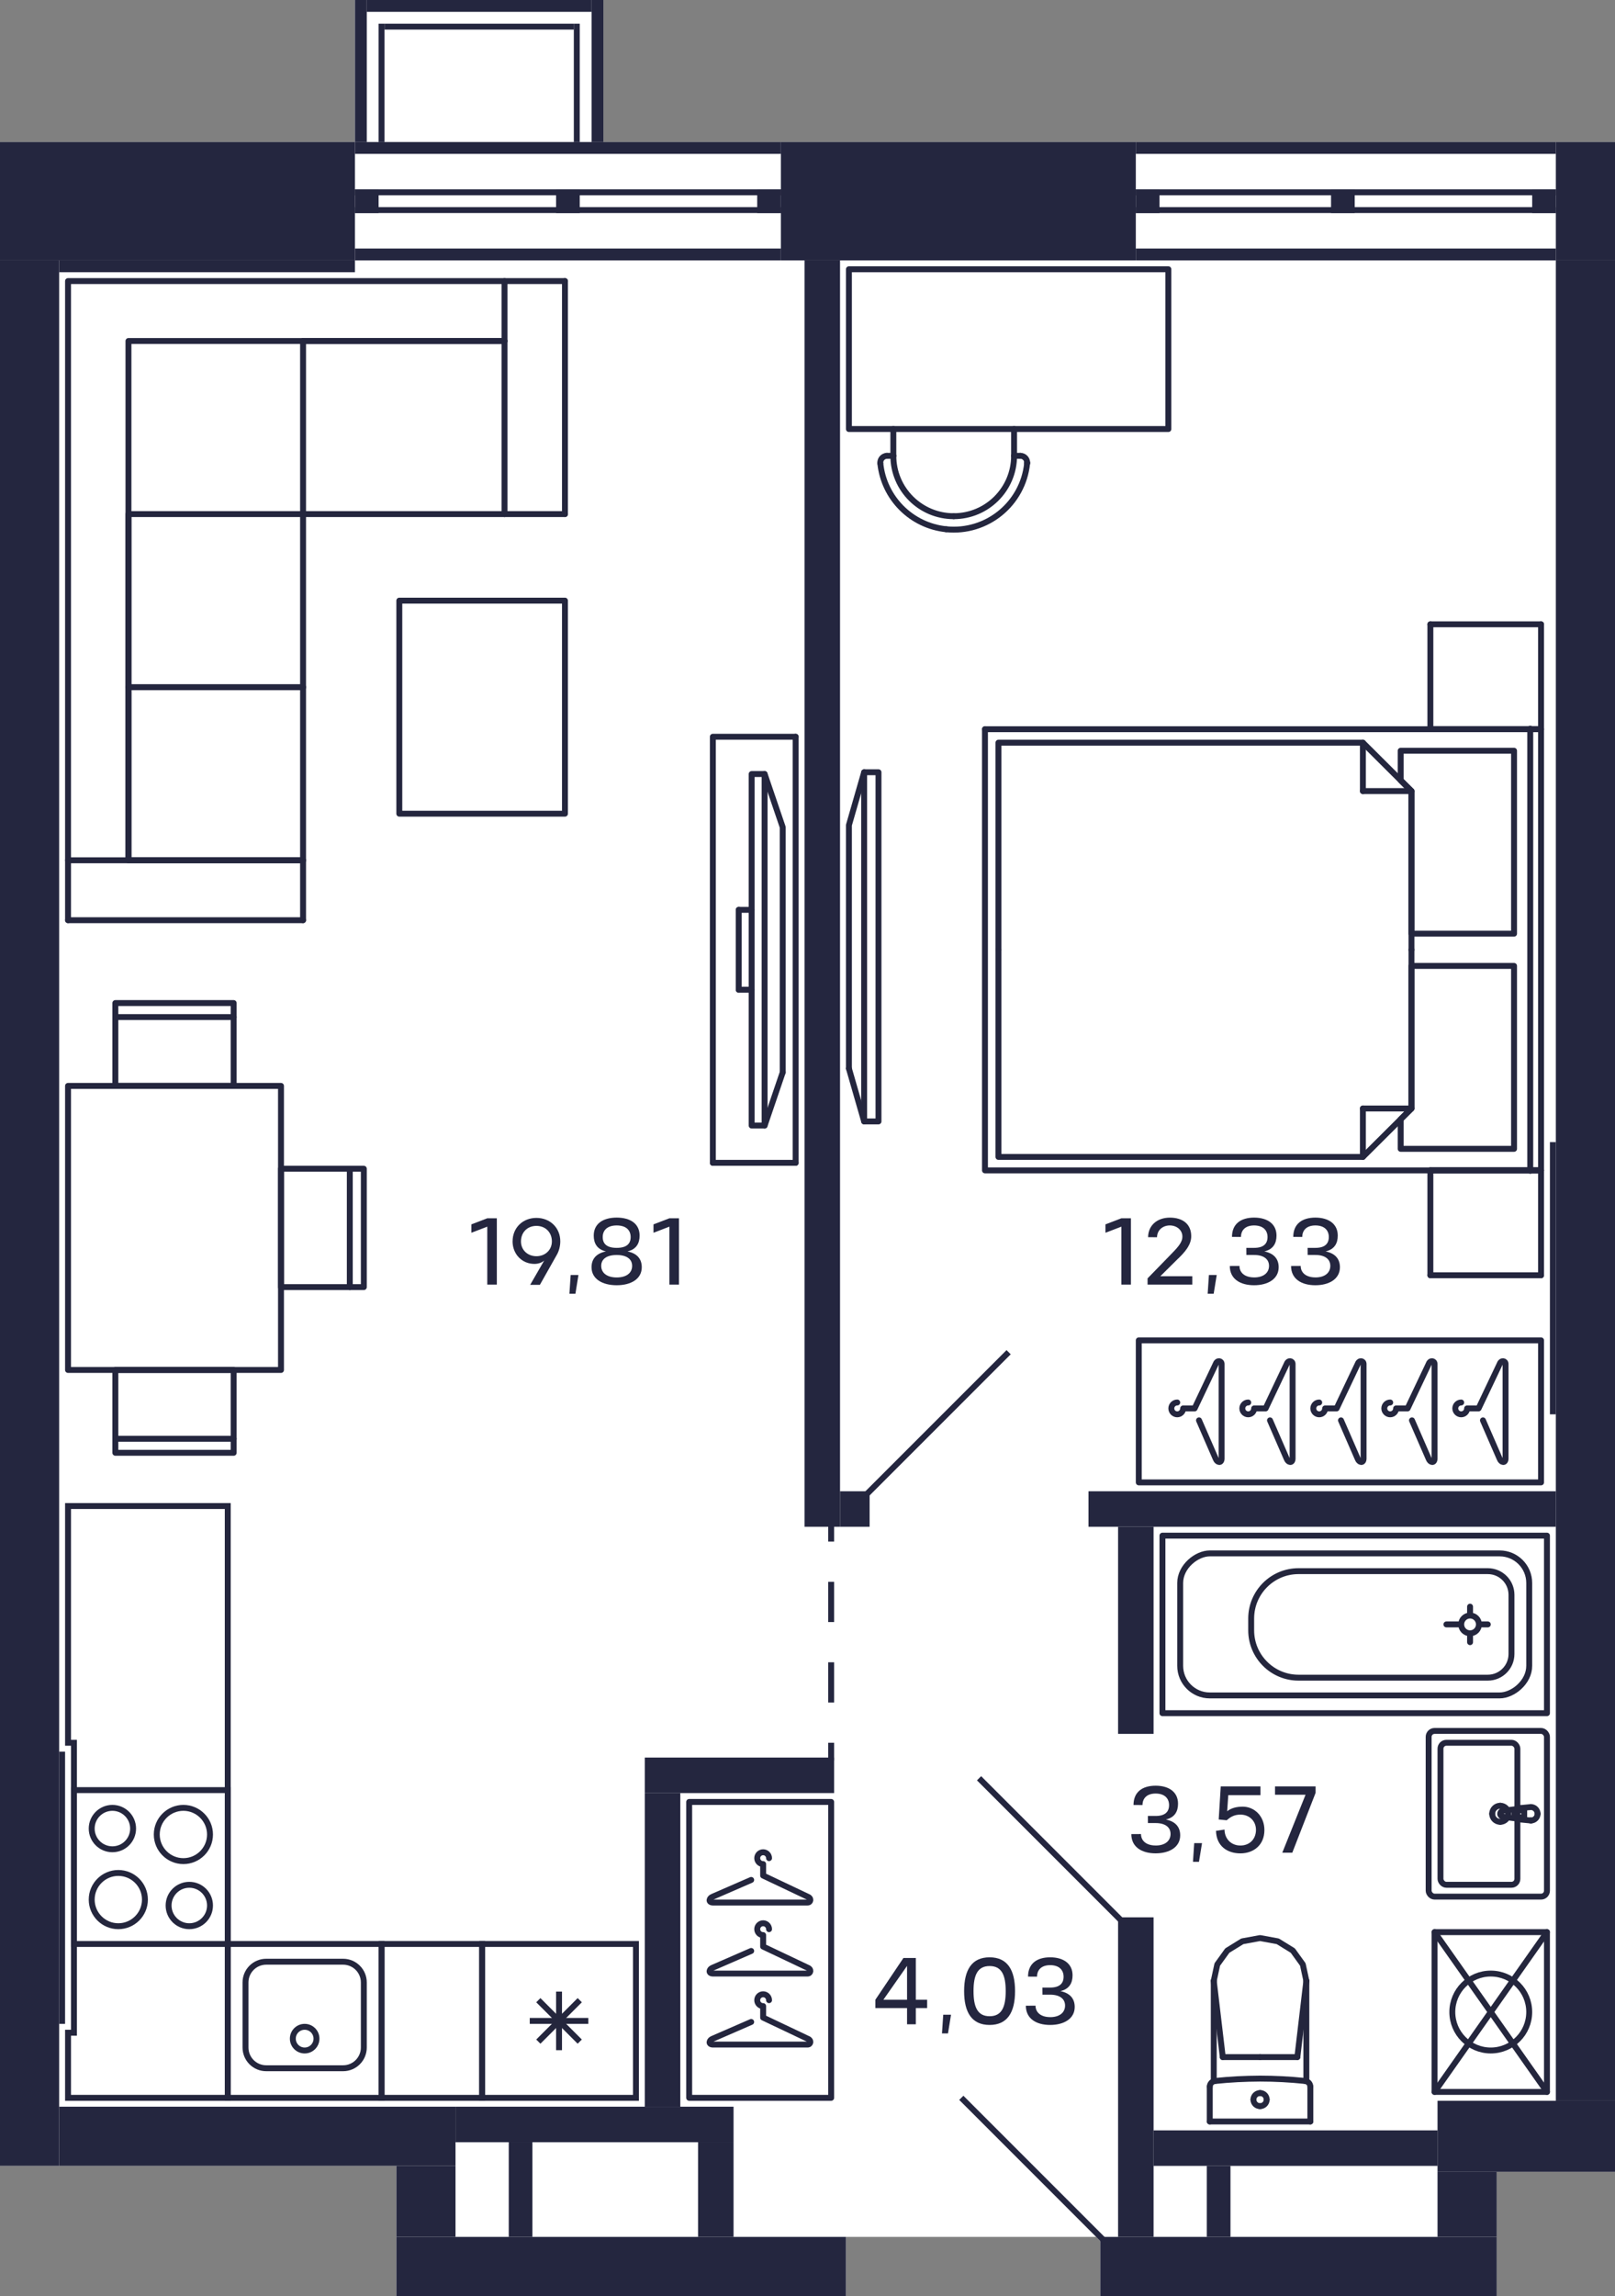 <?xml version="1.0" encoding="UTF-8"?>
<svg xmlns="http://www.w3.org/2000/svg" width="546" height="776" viewBox="0 0 546 776">
  <rect x="0" y="0" width="546" height="776" fill="#808080" stroke="none"/>
  <defs>
    <style>
      .cls-1, .cls-2 {
        stroke: #24263d;
      }

      .cls-1, .cls-2, .cls-3, .cls-4, .cls-5 {
        fill: none;
        stroke-width: 2px;
      }

      .cls-1, .cls-3 {
        stroke-linecap: round;
        stroke-linejoin: round;
      }

      .cls-2, .cls-4, .cls-5 {
        stroke-miterlimit: 10;
      }

      .cls-6 {
        fill: #24263d;
      }

      .cls-6, .cls-7, .cls-8 {
        stroke-width: 0px;
      }

      .cls-3 {
        stroke: #24263e;
      }

      .cls-7 {
        fill: #fff;
      }

      .cls-8 {
        fill: #24263f;
      }

      .cls-4 {
        stroke-dasharray: 0 0 13.6 13.6;
      }

      .cls-4, .cls-5 {
        stroke: #24263f;
      }
    </style>
  </defs>
  <g id="Layer_1" data-name="Layer 1">
    <path class="cls-7" d="M526,48h20v686h-40v42h-134v-18.59l-1.41-1.41h-84.59v20h-152v-44H0V48h120V0h84v48h322Z"/>
  </g>
  <g id="C-2-2_11fl_9">
    <g id="m-9" data-name="m">
      <g>
        <rect class="cls-3" x="385" y="453" width="136" height="48"/>
        <path class="cls-3" d="M501.36,480.04l5.64,12.96c.47,1.31,1.94,1.63,2,0v-32c0-1.15-1.51-1.4-2,0l-7.12,15h-3.88c0,1.1-.9,2-2,2s-2-.9-2-2,.9-2,2-2"/>
        <path class="cls-3" d="M477.36,480.04l5.64,12.96c.47,1.31,1.94,1.63,2,0v-32c0-1.15-1.51-1.4-2,0l-7.12,15h-3.88c0,1.1-.9,2-2,2s-2-.9-2-2,.9-2,2-2"/>
        <path class="cls-3" d="M453.36,480.04l5.64,12.96c.47,1.31,1.94,1.63,2,0v-32c0-1.15-1.51-1.4-2,0l-7.12,15h-3.88c0,1.1-.9,2-2,2s-2-.9-2-2,.9-2,2-2"/>
        <path class="cls-3" d="M429.36,480.04l5.64,12.96c.47,1.31,1.94,1.63,2,0v-32c0-1.15-1.51-1.4-2,0l-7.12,15h-3.88c0,1.1-.9,2-2,2s-2-.9-2-2,.9-2,2-2"/>
        <path class="cls-3" d="M405.36,480.04l5.64,12.96c.47,1.31,1.94,1.63,2,0v-32c0-1.15-1.51-1.4-2,0l-7.12,15h-3.88c0,1.1-.9,2-2,2s-2-.9-2-2,.9-2,2-2"/>
      </g>
      <g>
        <path class="cls-3" d="M322.43,174.46c-11.27,0-20.41-9.14-20.41-20.41"/>
        <path class="cls-3" d="M342.84,154.05c0,11.27-9.14,20.41-20.41,20.41"/>
        <line class="cls-3" x1="302.02" y1="154.05" x2="302.02" y2="145"/>
        <line class="cls-3" x1="342.84" y1="145" x2="342.84" y2="154.05"/>
        <path class="cls-3" d="M299.68,154.07c.08,0,.16-.01.24-.01"/>
        <path class="cls-3" d="M297.62,156.6c-.13-1.27.79-2.4,2.06-2.53"/>
        <line class="cls-3" x1="299.92" y1="154.05" x2="302.02" y2="154.05"/>
        <path class="cls-3" d="M347.26,156.36c0,.08,0,.16-.01.24"/>
        <path class="cls-3" d="M344.95,154.05c1.28,0,2.31,1.03,2.31,2.31"/>
        <line class="cls-3" x1="342.84" y1="154.05" x2="344.95" y2="154.05"/>
        <path class="cls-3" d="M319.89,178.87c-11.76-1.21-21.06-10.51-22.27-22.27"/>
        <path class="cls-3" d="M319.89,178.87c13.7,1.41,25.95-8.56,27.36-22.27"/>
        <polyline class="cls-3" points="287 145 395 145 395 91 287 91 287 145"/>
      </g>
      <g>
        <line class="cls-3" x1="477.19" y1="267.36" x2="460.77" y2="267.36"/>
        <line class="cls-3" x1="460.77" y1="251" x2="460.77" y2="267.36"/>
        <polyline class="cls-3" points="477.19 321 477.19 267.36 460.77 251 337.56 251 337.56 321"/>
        <line class="cls-3" x1="477.19" y1="374.64" x2="460.77" y2="374.64"/>
        <line class="cls-3" x1="460.77" y1="391" x2="460.77" y2="374.64"/>
        <polyline class="cls-3" points="337.56 321 337.56 391 460.77 391 477.19 374.64 477.19 321"/>
        <polyline class="cls-3" points="477.19 315.55 511.87 315.55 511.87 253.73 473.54 253.73 473.54 263.73 477.19 267.36 477.19 315.55"/>
        <polyline class="cls-3" points="477.19 374.64 473.54 378.27 473.54 388.27 511.87 388.27 511.87 326.45 477.19 326.45 477.19 374.64"/>
        <line class="cls-3" x1="483.58" y1="211" x2="521" y2="211"/>
        <line class="cls-3" x1="483.58" y1="211" x2="483.58" y2="246.45"/>
        <line class="cls-3" x1="483.58" y1="246.45" x2="521" y2="246.45"/>
        <line class="cls-3" x1="521" y1="246.45" x2="521" y2="211"/>
        <line class="cls-3" x1="483.58" y1="395.55" x2="521" y2="395.55"/>
        <line class="cls-3" x1="483.58" y1="395.55" x2="483.58" y2="431"/>
        <line class="cls-3" x1="483.58" y1="431" x2="521" y2="431"/>
        <line class="cls-3" x1="521" y1="431" x2="521" y2="395.55"/>
        <line class="cls-3" x1="483.58" y1="246.45" x2="521" y2="246.45"/>
        <line class="cls-3" x1="521" y1="395.55" x2="483.58" y2="395.55"/>
        <polyline class="cls-3" points="521 395.55 333 395.55 333 246.45"/>
        <line class="cls-3" x1="333" y1="246.45" x2="521" y2="246.45"/>
        <line class="cls-3" x1="521" y1="246.45" x2="521" y2="395.55"/>
        <line class="cls-3" x1="517.35" y1="395.73" x2="517.35" y2="246.27"/>
      </g>
      <g>
        <polyline class="cls-3" points="297 261 297 379 292.15 379 292.15 261 297 261"/>
        <line class="cls-3" x1="287" y1="361.12" x2="292.15" y2="379"/>
        <polyline class="cls-3" points="287 361.12 287 278.88 292.15 261"/>
      </g>
      <g>
        <line class="cls-3" x1="254.12" y1="307.5" x2="249.75" y2="307.5"/>
        <line class="cls-3" x1="264.63" y1="362.4" x2="258.5" y2="380.4"/>
        <polyline class="cls-3" points="264.63 362.4 264.63 279.6 258.5 261.6"/>
        <polyline class="cls-3" points="254.12 261.6 254.12 380.4 258.5 380.4 258.5 261.6 254.12 261.6"/>
        <line class="cls-3" x1="269" y1="393" x2="241" y2="393"/>
        <polyline class="cls-3" points="241 393 241 249 269 249"/>
        <line class="cls-3" x1="269" y1="249" x2="269" y2="393"/>
        <line class="cls-3" x1="249.75" y1="307.5" x2="249.75" y2="334.5"/>
        <line class="cls-3" x1="254.12" y1="334.5" x2="249.75" y2="334.5"/>
      </g>
      <g>
        <polyline class="cls-3" points="102.46 311 102.46 290.75 23 290.75"/>
        <line class="cls-3" x1="191" y1="173.75" x2="170.57" y2="173.75"/>
        <line class="cls-3" x1="170.57" y1="173.75" x2="170.57" y2="95"/>
        <polyline class="cls-3" points="102.46 290.75 43.43 290.75 43.43 232.25 102.46 232.25"/>
        <polyline class="cls-3" points="102.46 232.25 43.43 232.25 43.43 173.75 102.46 173.75"/>
        <line class="cls-3" x1="102.46" y1="115.25" x2="170.57" y2="115.25"/>
        <line class="cls-3" x1="102.46" y1="115.25" x2="102.46" y2="173.75"/>
        <line class="cls-3" x1="170.57" y1="173.75" x2="102.46" y2="173.75"/>
        <polyline class="cls-3" points="102.46 173.75 102.46 232.25 102.46 290.75"/>
        <line class="cls-3" x1="23" y1="311" x2="102.46" y2="311"/>
        <line class="cls-3" x1="191" y1="95" x2="191" y2="173.75"/>
        <polyline class="cls-3" points="191 95 23 95 23 311"/>
        <polyline class="cls-3" points="170.57 115.25 43.43 115.25 43.43 290.75"/>
      </g>
      <polyline class="cls-3" points="135 275 135 203 191 203 191 275 135 275 135 203 191 203"/>
      <g>
        <g>
          <line class="cls-3" x1="79" y1="343.74" x2="39" y2="343.74"/>
          <polyline class="cls-3" points="79 367 39 367 39 339 79 339 79 367"/>
        </g>
        <g>
          <line class="cls-3" x1="79" y1="486.26" x2="39" y2="486.26"/>
          <polyline class="cls-3" points="79 463 39 463 39 491 79 491 79 463"/>
        </g>
        <g>
          <line class="cls-3" x1="118.26" y1="435" x2="118.26" y2="395"/>
          <polyline class="cls-3" points="95 435 95 395 123 395 123 435 95 435"/>
        </g>
        <rect class="cls-3" x="23" y="367" width="72" height="96" transform="translate(118 830) rotate(180)"/>
      </g>
      <g>
        <rect class="cls-3" x="233" y="609" width="48" height="100"/>
        <path class="cls-3" d="M253.96,683.36l-12.96,5.64c-1.31.47-1.63,1.94,0,2h32c1.15,0,1.4-1.51,0-2l-15-7.12v-3.88c-1.1,0-2-.9-2-2s.9-2,2-2,2,.9,2,2"/>
        <path class="cls-3" d="M253.96,659.36l-12.96,5.64c-1.31.47-1.63,1.94,0,2h32c1.15,0,1.4-1.51,0-2l-15-7.12v-3.88c-1.1,0-2-.9-2-2s.9-2,2-2,2,.9,2,2"/>
        <path class="cls-3" d="M253.96,635.36l-12.96,5.64c-1.31.47-1.63,1.94,0,2h32c1.15,0,1.4-1.51,0-2l-15-7.12v-3.88c-1.1,0-2-.9-2-2s.9-2,2-2,2,.9,2,2"/>
      </g>
    </g>
    <g id="sant-9" data-name="sant">
      <g>
        <path class="cls-6" d="M76,606v50H26v-50h50M78,604H24v54h54v-54h0Z"/>
        <path class="cls-6" d="M38,612c3.31,0,6,2.69,6,6s-2.69,6-6,6-6-2.69-6-6,2.69-6,6-6M38,610c-4.42,0-8,3.58-8,8s3.58,8,8,8,8-3.58,8-8-3.58-8-8-8h0Z"/>
        <path class="cls-6" d="M64,638c3.31,0,6,2.69,6,6s-2.69,6-6,6-6-2.69-6-6,2.69-6,6-6M64,636c-4.42,0-8,3.58-8,8s3.58,8,8,8,8-3.58,8-8-3.58-8-8-8h0Z"/>
        <path class="cls-6" d="M40,634c4.41,0,8,3.59,8,8s-3.59,8-8,8-8-3.59-8-8,3.59-8,8-8M40,632c-5.52,0-10,4.48-10,10s4.48,10,10,10,10-4.48,10-10-4.48-10-10-10h0Z"/>
        <path class="cls-6" d="M62,612c4.41,0,8,3.59,8,8s-3.59,8-8,8-8-3.59-8-8,3.59-8,8-8M62,610c-5.52,0-10,4.48-10,10s4.48,10,10,10,10-4.48,10-10-4.48-10-10-10h0Z"/>
      </g>
      <g>
        <path class="cls-6" d="M128,658v50h-50v-50h50M130,656h-54v54h54v-54h0Z"/>
        <path class="cls-6" d="M116,664c3.31,0,6,2.69,6,6v22c0,3.31-2.69,6-6,6h-26c-3.31,0-6-2.69-6-6v-22c0-3.31,2.69-6,6-6h26M116,662h-26c-4.42,0-8,3.58-8,8v22c0,4.42,3.58,8,8,8h26c4.42,0,8-3.58,8-8v-22c0-4.42-3.58-8-8-8h0Z"/>
        <circle class="cls-2" cx="103" cy="689" r="4"/>
      </g>
      <g>
        <path class="cls-6" d="M214,658v50h-50v-50h50M216,656h-54v54h54v-54h0Z"/>
        <line class="cls-2" x1="196" y1="676" x2="182" y2="690"/>
        <line class="cls-2" x1="196" y1="690" x2="182" y2="676"/>
        <line class="cls-2" x1="198.9" y1="683" x2="179.1" y2="683"/>
        <line class="cls-2" x1="189" y1="692.9" x2="189" y2="673.1"/>
      </g>
      <path class="cls-6" d="M162,658v50h-32v-50h32M164,656h-36v54h36v-54h0Z"/>
      <g>
        <line class="cls-1" x1="426" y1="695.23" x2="413.39" y2="695.23"/>
        <line class="cls-1" x1="409" y1="717" x2="409" y2="705.27"/>
        <polyline class="cls-1" points="410.35 669.46 411.54 663.93 414.93 659.23 420.01 656.1 426 655 431.99 656.1 437.07 659.23 440.46 663.93 441.65 669.46"/>
        <line class="cls-1" x1="443" y1="717" x2="443" y2="705.27"/>
        <polyline class="cls-1" points="409 705.27 409.03 704.91 409.13 704.56 409.29 704.24 409.5 703.95 409.77 703.71 410.07 703.51 410.41 703.38 410.76 703.31"/>
        <line class="cls-1" x1="441.65" y1="703.4" x2="441.65" y2="669.46"/>
        <polyline class="cls-1" points="410.76 703.31 414.56 702.96 418.36 702.71 422.18 702.56 425.99 702.5 429.81 702.55 433.62 702.7 437.42 702.95 441.22 703.3"/>
        <line class="cls-1" x1="410.35" y1="669.5" x2="413.39" y2="695.23"/>
        <line class="cls-1" x1="441.65" y1="669.5" x2="438.61" y2="695.23"/>
        <line class="cls-1" x1="426" y1="695.23" x2="438.61" y2="695.23"/>
        <line class="cls-1" x1="410.35" y1="703.38" x2="410.35" y2="669.46"/>
        <polyline class="cls-1" points="441.22 703.3 441.58 703.37 441.92 703.51 442.22 703.7 442.49 703.94 442.71 704.23 442.87 704.56 442.97 704.91 443 705.27"/>
        <line class="cls-1" x1="409" y1="717" x2="443" y2="717"/>
        <path class="cls-1" d="M426,707.38c1.24,0,2.24.99,2.24,2.21"/>
        <path class="cls-1" d="M423.76,709.6c0-1.22,1-2.21,2.24-2.21"/>
        <path class="cls-1" d="M426,711.81c-1.24,0-2.24-.99-2.24-2.21"/>
        <path class="cls-1" d="M428.24,709.6c0,1.22-1,2.21-2.24,2.21"/>
      </g>
      <g>
        <g>
          <path class="cls-1" d="M513.75,611.1c-.31.03-.6.13-.86.3"/>
          <line class="cls-1" x1="513.75" y1="611.1" x2="517.56" y2="610.73"/>
          <path class="cls-1" d="M512.32,614.04c.15.23.34.43.57.57"/>
          <path class="cls-1" d="M512.89,611.39c-.89.57-1.14,1.76-.57,2.64"/>
          <path class="cls-1" d="M512.72,613c0,.68.55,1.23,1.23,1.23"/>
          <path class="cls-1" d="M513.95,611.77c-.68,0-1.23.55-1.23,1.23"/>
          <polyline class="cls-1" points="513.95 614.23 515.3 614.23 515.3 611.77"/>
          <line class="cls-1" x1="515.3" y1="611.77" x2="513.95" y2="611.77"/>
          <path class="cls-1" d="M519.83,613c0-1.25-1.02-2.27-2.27-2.27"/>
          <path class="cls-1" d="M517.56,615.27c1.25,0,2.27-1.02,2.27-2.27"/>
          <path class="cls-1" d="M507.21,613.13c.06.46.42.82.88.88"/>
          <path class="cls-1" d="M508.09,611.99c-.56.07-.95.58-.88,1.13"/>
          <line class="cls-1" x1="512.89" y1="614.61" x2="508.09" y2="614.01"/>
          <path class="cls-1" d="M512.89,614.61c.26.17.56.27.86.3"/>
          <line class="cls-1" x1="517.56" y1="615.27" x2="513.75" y2="614.9"/>
          <line class="cls-1" x1="508.09" y1="611.99" x2="512.89" y2="611.39"/>
          <line class="cls-1" x1="513.75" y1="611.1" x2="513.75" y2="611.1"/>
          <line class="cls-1" x1="508.09" y1="611.99" x2="508.09" y2="611.99"/>
          <line class="cls-1" x1="512.89" y1="614.61" x2="512.89" y2="614.61"/>
          <line class="cls-1" x1="517.56" y1="615.27" x2="517.56" y2="615.27"/>
          <path class="cls-1" d="M507.2,610.28c-1.5,0-2.72,1.22-2.72,2.72"/>
          <path class="cls-1" d="M509.92,613c0-1.5-1.22-2.72-2.72-2.72"/>
          <path class="cls-1" d="M507.2,615.72c1.5,0,2.72-1.22,2.72-2.72"/>
          <path class="cls-1" d="M504.48,613c0,1.5,1.22,2.72,2.72,2.72"/>
        </g>
        <rect class="cls-1" x="483" y="585" width="40" height="56" rx="2" ry="2"/>
        <rect class="cls-1" x="487" y="589" width="26" height="48" rx="2" ry="2"/>
      </g>
      <g>
        <rect class="cls-1" x="485" y="653" width="38" height="54"/>
        <circle class="cls-1" cx="504" cy="680" r="13"/>
        <line class="cls-1" x1="485" y1="707" x2="523" y2="653"/>
        <line class="cls-1" x1="485" y1="653" x2="523" y2="707"/>
      </g>
      <g>
        <circle class="cls-1" cx="497" cy="549" r="3"/>
        <rect class="cls-1" x="428" y="484" width="60" height="130" transform="translate(1007 91) rotate(90)"/>
        <line class="cls-1" x1="501" y1="549" x2="503" y2="549"/>
        <line class="cls-1" x1="493" y1="549" x2="489" y2="549"/>
        <line class="cls-1" x1="497" y1="553" x2="497" y2="555"/>
        <line class="cls-1" x1="497" y1="545" x2="497" y2="543"/>
        <rect class="cls-1" x="434" y="490" width="48" height="118" rx="10" ry="10" transform="translate(1007 91) rotate(90)"/>
        <path class="cls-1" d="M457,505h20c4.42,0,8,3.58,8,8v64c0,8.83-7.17,16-16,16h-4c-8.83,0-16-7.17-16-16v-64c0-4.42,3.58-8,8-8Z" transform="translate(1016 82) rotate(90)"/>
      </g>
      <path class="cls-6" d="M76,510v198H28s-4,0-4,0v-20h2v-100h-2v-78h52M78,508H22v82h2v96h-2v24h6s50,0,50,0v-202h0Z"/>
    </g>
    <g id="d-9" data-name="d">
      <line class="cls-5" x1="293" y1="505" x2="341" y2="457"/>
      <line class="cls-5" x1="331" y1="601" x2="379" y2="649"/>
      <line class="cls-5" x1="325" y1="709" x2="373" y2="757"/>
      <g>
        <line class="cls-5" x1="281" y1="595" x2="281" y2="589"/>
        <line class="cls-4" x1="281" y1="575.4" x2="281" y2="527.8"/>
        <line class="cls-5" x1="281" y1="521" x2="281" y2="515"/>
      </g>
    </g>
    <g id="s-9" data-name="s">
      <rect class="cls-8" x="264" y="48" width="120" height="40"/>
      <rect class="cls-8" x="190" y="14" width="4" height="144" transform="translate(106 278) rotate(-90)"/>
      <rect class="cls-8" x="190" y="-22" width="4" height="144" transform="translate(142 242) rotate(-90)"/>
      <rect class="cls-8" x="191" y="-1" width="2" height="144" transform="translate(121 263) rotate(-90)"/>
      <rect class="cls-8" x="191" y="-7" width="2" height="144" transform="translate(127 257) rotate(-90)"/>
      <rect class="cls-8" x="20" y="712" width="134" height="20"/>
      <rect class="cls-8" x="134" y="756" width="152" height="20"/>
      <rect class="cls-8" y="88" width="20" height="644"/>
      <rect class="cls-8" x="516" y="58" width="40" height="20" transform="translate(604 -468) rotate(90)"/>
      <rect class="cls-8" x="40" y="8" width="40" height="120" transform="translate(128 8) rotate(90)"/>
      <rect class="cls-8" x="218" y="606" width="12" height="106"/>
      <rect class="cls-8" x="372" y="756" width="134" height="20"/>
      <rect class="cls-8" x="272" y="88" width="12" height="428"/>
      <rect class="cls-8" x="378" y="516" width="12" height="70"/>
      <rect class="cls-8" x="284" y="504" width="10" height="12"/>
      <rect class="cls-8" x="526" y="88" width="20" height="622" transform="translate(1072 798) rotate(180)"/>
      <rect class="cls-8" x="378" y="648" width="12" height="108" transform="translate(768 1404) rotate(180)"/>
      <rect class="cls-8" x="368" y="504" width="158" height="12"/>
      <rect class="cls-8" x="218" y="594" width="64" height="12" transform="translate(500 1200) rotate(180)"/>
      <rect class="cls-8" x="524" y="386" width="2" height="92"/>
      <rect class="cls-8" x="134" y="732" width="20" height="24"/>
      <rect class="cls-8" x="154" y="712" width="94" height="12"/>
      <rect class="cls-8" x="172" y="724" width="8" height="32"/>
      <rect class="cls-8" x="486" y="734" width="20" height="22" transform="translate(992 1490) rotate(180)"/>
      <rect class="cls-8" x="390" y="720" width="96" height="12"/>
      <rect class="cls-8" x="408" y="732" width="8" height="24" transform="translate(824 1488) rotate(180)"/>
      <rect class="cls-8" x="120" y="64" width="8" height="8"/>
      <rect class="cls-8" x="256" y="64" width="8" height="8"/>
      <rect class="cls-8" x="188" y="64" width="8" height="8"/>
      <rect class="cls-8" x="453" y="15" width="4" height="142" transform="translate(369 541) rotate(-90)"/>
      <rect class="cls-8" x="453" y="-21" width="4" height="142" transform="translate(405 505) rotate(-90)"/>
      <rect class="cls-8" x="454" y="0" width="2" height="142" transform="translate(384 526) rotate(-90)"/>
      <rect class="cls-8" x="454" y="-6" width="2" height="142" transform="translate(390 520) rotate(-90)"/>
      <rect class="cls-8" x="384" y="64" width="8" height="8"/>
      <rect class="cls-8" x="518" y="64" width="8" height="8"/>
      <rect class="cls-8" x="450" y="64" width="8" height="8"/>
      <rect class="cls-8" x="486" y="710" width="60" height="24"/>
      <rect class="cls-8" x="20" y="88" width="100" height="4"/>
      <rect class="cls-8" x="20" y="592" width="2" height="92"/>
      <rect class="cls-8" x="160" y="-36" width="4" height="76" transform="translate(160 164) rotate(-90)"/>
      <rect class="cls-8" x="200" width="4" height="48" transform="translate(404 48) rotate(180)"/>
      <rect class="cls-8" x="120" width="4" height="48" transform="translate(244 48) rotate(180)"/>
      <rect class="cls-8" x="194" y="8" width="2" height="40" transform="translate(390 56) rotate(180)"/>
      <rect class="cls-8" x="128" y="8" width="2" height="40" transform="translate(258 56) rotate(180)"/>
      <rect class="cls-8" x="130" y="8" width="64" height="2" transform="translate(324 18) rotate(180)"/>
      <rect class="cls-8" x="236" y="724" width="12" height="32"/>
    </g>
    <g id="t-9" data-name="t">
      <g>
        <path class="cls-8" d="M379.11,434.15v-19.58l-5.38,2.06v-2.83l5.38-2.06h3.23v22.41h-3.23Z"/>
        <path class="cls-8" d="M403.1,434.15h-15.13v-2.1l7.43-7.63c2.72-2.77,4.4-4.51,4.34-6.56-.02-2.11-1.86-3.7-4.26-3.7s-4.29,1.62-4.31,3.99l-3.02-.02c.03-3.94,3.02-6.61,7.36-6.61s7.19,2.18,7.22,6.21c.05,3.07-2.34,5.67-4.69,7.89l-5.75,5.7h10.8v2.83Z"/>
        <path class="cls-8" d="M411.35,430.92l-1.03,6.32h-2.03l.42-6.32h2.64Z"/>
        <path class="cls-8" d="M423.99,431.73c3.22,0,5.01-1.58,5.04-3.86.03-2.32-1.81-3.73-5.04-3.73h-2.61l-.02-2.4h2.62c3.22,0,4.56-1.42,4.55-3.71-.03-2.3-1.57-3.87-4.55-3.87s-4.43,1.65-4.43,3.89l-3.04-.02c0-4.39,2.99-6.52,7.48-6.52s7.57,2.13,7.57,6.08c0,2.61-1.11,4.64-4.1,5.35,3.14.64,4.83,2.45,4.83,5.35,0,3.95-3.62,6.08-8.31,6.08s-8.21-2.13-8.21-6.5l3.27-.02c0,2.27,1.79,3.87,4.95,3.87Z"/>
        <path class="cls-8" d="M444.71,431.73c3.22,0,5.01-1.58,5.04-3.86.03-2.32-1.81-3.73-5.04-3.73h-2.61l-.02-2.4h2.62c3.22,0,4.56-1.42,4.55-3.71-.03-2.3-1.57-3.87-4.55-3.87s-4.43,1.65-4.43,3.89l-3.04-.02c0-4.39,2.99-6.52,7.47-6.52s7.57,2.13,7.57,6.08c0,2.61-1.1,4.64-4.1,5.35,3.14.64,4.83,2.45,4.83,5.35,0,3.95-3.62,6.08-8.31,6.08s-8.21-2.13-8.21-6.5l3.26-.02c0,2.27,1.79,3.87,4.95,3.87Z"/>
      </g>
      <g>
        <path class="cls-8" d="M164.74,434.15v-19.58l-5.38,2.06v-2.83l5.38-2.06h3.23v22.41h-3.23Z"/>
        <path class="cls-8" d="M173.3,419.52c0-4.61,3.47-7.91,8.05-7.91s8.07,3.3,8.07,7.91c0,1.62-.43,3.27-1.12,4.48l-5.78,10.24h-3.28l4.75-8.23c-.8.74-2.03,1.15-3.3,1.15-4.21,0-7.4-3.28-7.4-7.65ZM176.13,419.5c-.03,2.95,2.24,5.06,5.22,5.06s5.25-2.11,5.23-5.06c-.03-3.03-2.19-5.19-5.23-5.19s-5.19,2.16-5.22,5.19Z"/>
        <path class="cls-8" d="M195.56,430.92l-1.02,6.32h-2.03l.42-6.32h2.64Z"/>
        <path class="cls-8" d="M216.97,428.29c0,3.95-3.62,6.08-8.48,6.08s-8.5-2.13-8.5-6.08c0-2.9,1.7-4.71,4.85-5.35-2.99-.71-4.11-2.74-4.11-5.35,0-3.95,3.07-6.08,7.76-6.08s7.75,2.13,7.75,6.08c0,2.61-1.1,4.64-4.1,5.35,3.15.64,4.83,2.45,4.83,5.35ZM213.71,427.88c.03-2.32-1.81-3.73-5.22-3.73s-5.27,1.41-5.23,3.73c.03,2.27,1.86,3.86,5.23,3.86s5.2-1.58,5.22-3.86ZM213.21,418.03c-.03-2.3-1.57-3.87-4.72-3.87s-4.71,1.62-4.72,3.87c-.03,2.29,1.33,3.71,4.72,3.71s4.75-1.42,4.72-3.71Z"/>
        <path class="cls-8" d="M226.31,434.15v-19.58l-5.38,2.06v-2.83l5.38-2.06h3.23v22.41h-3.23Z"/>
      </g>
      <g>
        <path class="cls-8" d="M313.45,678.67h-3.83v5.47h-2.96v-5.47h-10.71v-2.83l9.48-14.1h4.19v14.1h3.83v2.83ZM306.66,675.84v-11.43l-8,11.43h8Z"/>
        <path class="cls-8" d="M321.52,680.91l-1.02,6.32h-2.03l.42-6.32h2.64Z"/>
        <path class="cls-8" d="M325.95,672.94c0-7.16,2.58-11.43,8.61-11.43s8.61,4.27,8.61,11.43-2.58,11.43-8.61,11.43-8.61-4.27-8.61-11.43ZM340.01,672.94c0-5.39-1.34-8.48-5.44-8.48s-5.44,3.09-5.44,8.48,1.36,8.48,5.44,8.48,5.44-3.09,5.44-8.48Z"/>
        <path class="cls-8" d="M355.04,681.73c3.22,0,5.01-1.58,5.04-3.86.03-2.32-1.81-3.73-5.04-3.73h-2.61l-.02-2.4h2.62c3.22,0,4.56-1.42,4.55-3.71-.03-2.3-1.57-3.87-4.55-3.87s-4.43,1.65-4.43,3.89l-3.04-.02c0-4.39,2.99-6.52,7.48-6.52s7.57,2.13,7.57,6.08c0,2.61-1.1,4.64-4.1,5.35,3.14.64,4.83,2.45,4.83,5.35,0,3.95-3.62,6.08-8.31,6.08s-8.21-2.13-8.21-6.5l3.27-.02c0,2.27,1.79,3.87,4.95,3.87Z"/>
      </g>
      <g>
        <path class="cls-8" d="M390.7,623.73c3.22,0,5.01-1.58,5.04-3.86.03-2.32-1.81-3.73-5.04-3.73h-2.61l-.02-2.4h2.62c3.22,0,4.56-1.42,4.55-3.71-.03-2.3-1.57-3.87-4.55-3.87s-4.43,1.65-4.43,3.89l-3.04-.02c0-4.39,2.99-6.52,7.48-6.52s7.57,2.13,7.57,6.08c0,2.61-1.1,4.64-4.1,5.35,3.14.64,4.83,2.45,4.83,5.35,0,3.95-3.62,6.08-8.31,6.08s-8.21-2.13-8.21-6.5l3.27-.02c0,2.27,1.79,3.87,4.95,3.87Z"/>
        <path class="cls-8" d="M406.38,622.92l-1.03,6.32h-2.03l.42-6.32h2.64Z"/>
        <path class="cls-8" d="M427.47,618.5c0,5.09-3.67,7.88-8.12,7.88s-8.13-2.48-8.24-7.62l2.88-.42c.02,3.15,2.26,5.39,5.36,5.39s5.23-2.13,5.27-5.23c.03-3.06-2.24-5.22-5.27-5.22-2.24,0-3.52.96-4.64,1.91l-2.69-.26.69-11.19h13.43v2.96h-10.88l-.38,5.44c1.38-1.09,3.18-1.55,5.28-1.55,3.83,0,7.31,3.1,7.31,7.91Z"/>
        <path class="cls-8" d="M436.9,626.15h-3.38l7.86-19.58h-10.32v-2.83h13.72v2.18l-7.88,20.23Z"/>
      </g>
    </g>
  </g>
</svg>
